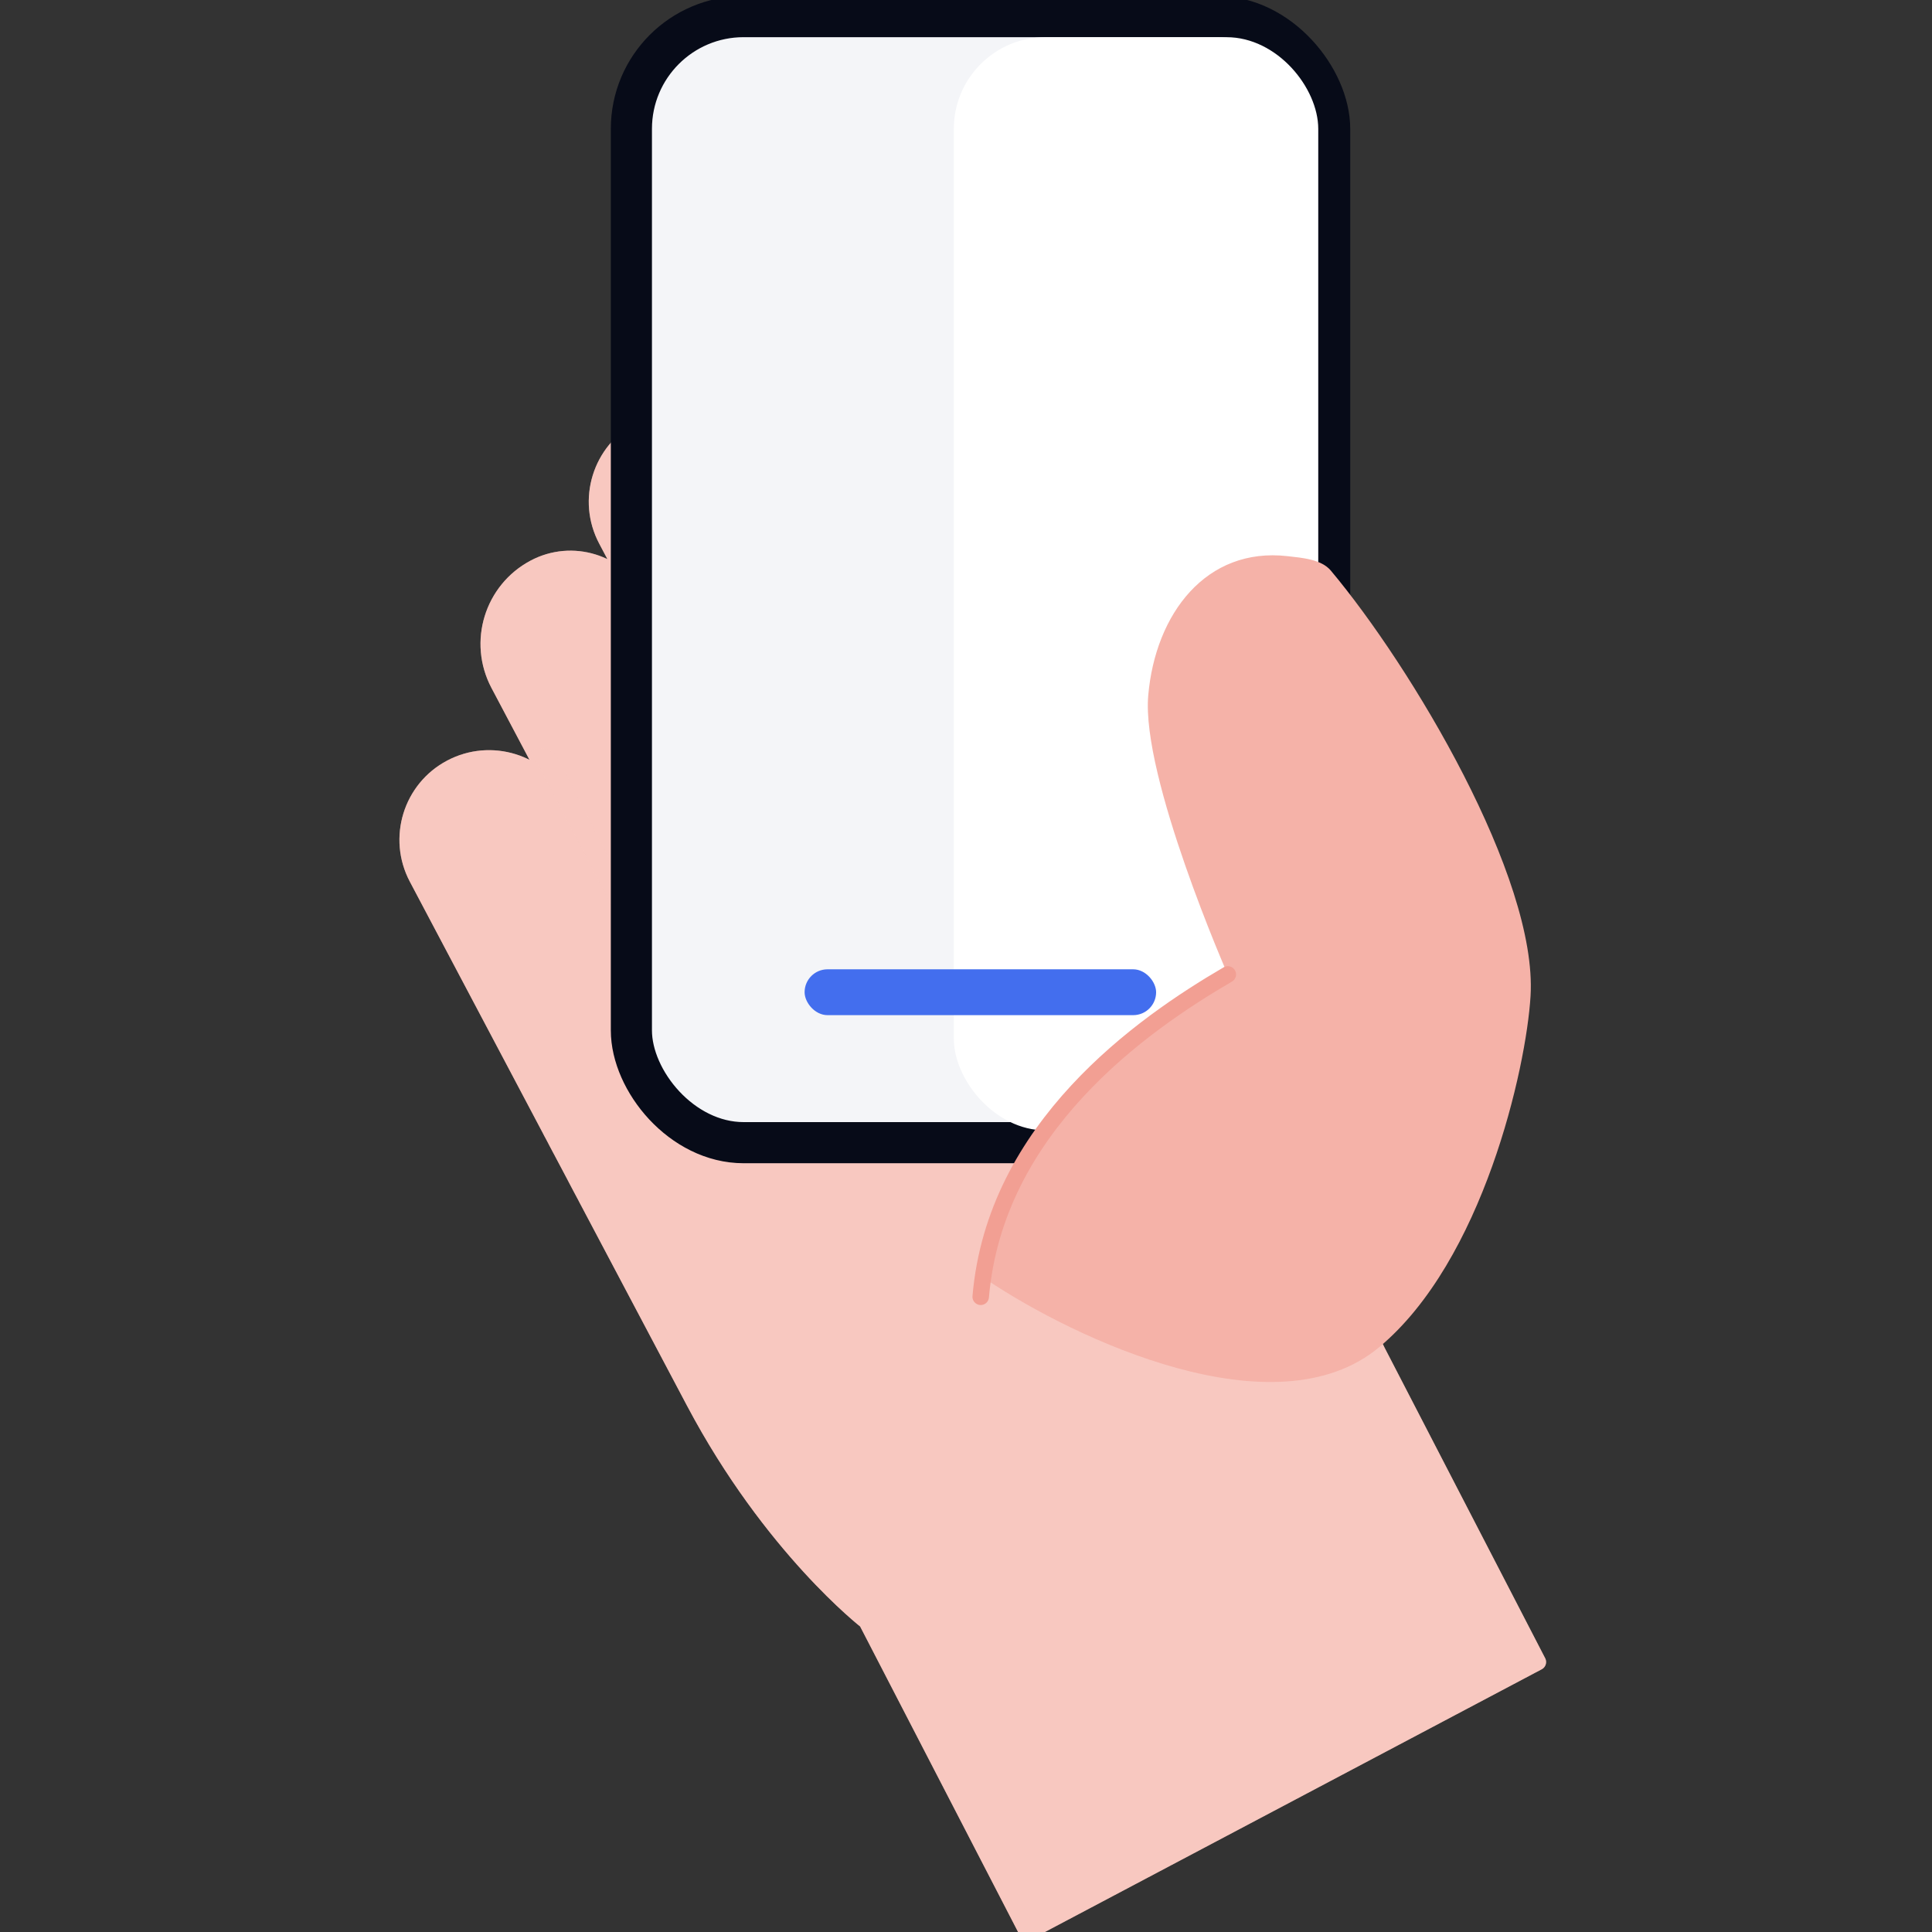 <svg width="52" height="52" viewBox="0 0 52 52" fill="none" xmlns="http://www.w3.org/2000/svg">
<rect x="0" y="0" width="52" height="52" fill="#333333" stroke="none"/>
<g clip-path="url(#clip0_1576_25034)">
<path d="M30.498 22.895L37.065 36.367L41.391 44.733L27.651 51.999L23.326 43.633C23.326 43.633 20.76 41.648 18.686 37.729C17.553 35.587 16.497 33.591 15.771 32.219L15.77 32.215C15.728 32.136 15.688 32.061 15.648 31.987L15.534 31.771C15.497 31.701 15.462 31.633 15.428 31.568C15.376 31.47 15.327 31.377 15.281 31.291L15.192 31.123L15.112 30.972L15.075 30.903C15.04 30.835 15.007 30.772 14.977 30.718L14.949 30.663C14.922 30.613 14.899 30.568 14.878 30.529L14.842 30.463L14.817 30.414C14.804 30.387 30.498 22.895 30.498 22.895ZM27.387 26.076L21.343 14.65C20.745 13.52 21.177 12.119 22.308 11.521C23.316 10.988 24.564 11.373 25.098 12.381L31.083 24.057M19.644 30.171L13.424 18.412C12.826 17.282 13.258 15.881 14.388 15.283C15.396 14.75 16.645 15.135 17.178 16.143L23.515 28.124M15.772 32.219L11.227 23.626C10.662 22.557 11.07 21.232 12.139 20.667C13.208 20.102 14.533 20.51 15.099 21.579L19.644 30.171M23.515 28.124L16.323 14.526C15.758 13.457 16.166 12.132 17.235 11.566C18.304 11.001 19.629 11.409 20.195 12.478L27.387 26.076" fill="#F8C8C0"/>
<path d="M31.083 24.057L25.098 12.381C24.564 11.373 23.316 10.988 22.308 11.521C21.177 12.119 20.745 13.52 21.343 14.65L27.387 26.076L20.195 12.478C19.629 11.409 18.304 11.001 17.235 11.566C16.166 12.132 15.758 13.457 16.323 14.526L23.515 28.124L17.178 16.143C16.645 15.135 15.396 14.75 14.388 15.283C13.258 15.881 12.826 17.282 13.424 18.412L19.644 30.171L15.099 21.579C14.533 20.51 13.208 20.102 12.139 20.667C11.07 21.232 10.662 22.557 11.227 23.626L15.772 32.219M26.577 34.709C26.577 34.709 26.872 30.906 29.538 29.316M30.498 22.895L37.065 36.367L41.391 44.733L27.651 51.999L23.326 43.633C23.326 43.633 20.76 41.648 18.686 37.729C17.553 35.587 16.497 33.591 15.771 32.219L15.77 32.215C15.728 32.136 15.688 32.061 15.648 31.987L15.534 31.771C15.497 31.701 15.462 31.633 15.428 31.568C15.376 31.47 15.327 31.377 15.281 31.291L15.192 31.123L15.112 30.972L15.075 30.903C15.04 30.835 15.007 30.772 14.977 30.718L14.949 30.663C14.922 30.613 14.899 30.568 14.878 30.529L14.842 30.463L14.817 30.414C14.804 30.387 30.498 22.895 30.498 22.895Z" stroke="#F8C8C0" stroke-width="0.444" stroke-linecap="round" stroke-linejoin="round"/>
<g style="mix-blend-mode:multiply" opacity="0.5">
<path d="M30.498 22.895L37.065 36.367L41.391 44.733L27.651 51.999L23.326 43.633C23.326 43.633 20.76 41.648 18.686 37.729C17.553 35.587 16.497 33.591 15.771 32.219L15.77 32.215C15.728 32.136 15.688 32.061 15.648 31.987L15.534 31.771C15.497 31.701 15.462 31.633 15.428 31.568C15.376 31.47 15.327 31.377 15.281 31.291L15.192 31.123L15.112 30.972L15.075 30.903C15.04 30.835 15.007 30.772 14.977 30.718L14.949 30.663C14.922 30.613 14.899 30.568 14.878 30.529L14.842 30.463L14.817 30.414C14.804 30.387 30.498 22.895 30.498 22.895ZM27.387 26.076L21.343 14.65C20.745 13.52 21.177 12.119 22.308 11.521C23.316 10.988 24.564 11.373 25.098 12.381L31.083 24.057M19.644 30.171L13.424 18.412C12.826 17.282 13.258 15.881 14.388 15.283C15.396 14.75 16.645 15.135 17.178 16.143L23.515 28.124M15.772 32.219L11.227 23.626C10.662 22.557 11.07 21.232 12.139 20.667C13.208 20.102 14.533 20.51 15.099 21.579L19.644 30.171M23.515 28.124L16.323 14.526C15.758 13.457 16.166 12.132 17.235 11.566C18.304 11.001 19.629 11.409 20.195 12.478L27.387 26.076" fill="#F8C8C0"/>
<path d="M31.083 24.057L25.098 12.381C24.564 11.373 23.316 10.988 22.308 11.521C21.177 12.119 20.745 13.52 21.343 14.65L27.387 26.076L20.195 12.478C19.629 11.409 18.304 11.001 17.235 11.566C16.166 12.132 15.758 13.457 16.323 14.526L23.515 28.124L17.178 16.143C16.645 15.135 15.396 14.75 14.388 15.283C13.258 15.881 12.826 17.282 13.424 18.412L19.644 30.171L15.099 21.579C14.533 20.51 13.208 20.102 12.139 20.667C11.07 21.232 10.662 22.557 11.227 23.626L15.772 32.219M26.577 34.709C26.577 34.709 26.872 30.906 29.538 29.316M30.498 22.895L37.065 36.367L41.391 44.733L27.651 51.999L23.326 43.633C23.326 43.633 20.76 41.648 18.686 37.729C17.553 35.587 16.497 33.591 15.771 32.219L15.77 32.215C15.728 32.136 15.688 32.061 15.648 31.987L15.534 31.771C15.497 31.701 15.462 31.633 15.428 31.568C15.376 31.47 15.327 31.377 15.281 31.291L15.192 31.123L15.112 30.972L15.075 30.903C15.04 30.835 15.007 30.772 14.977 30.718L14.949 30.663C14.922 30.613 14.899 30.568 14.878 30.529L14.842 30.463L14.817 30.414C14.804 30.387 30.498 22.895 30.498 22.895Z" stroke="#F8C8C0" stroke-width="0.444" stroke-linecap="round" stroke-linejoin="round"/>
</g>
<g style="mix-blend-mode:multiply" opacity="0.5">
<g style="mix-blend-mode:multiply">
<path d="M23.527 28.422C23.653 28.356 23.747 28.242 23.789 28.106C23.831 27.97 23.817 27.823 23.75 27.698L17.057 14.942C17.025 14.882 16.981 14.828 16.928 14.785C16.876 14.741 16.815 14.708 16.75 14.688C16.684 14.668 16.616 14.661 16.548 14.667C16.48 14.674 16.414 14.694 16.353 14.726L23.527 28.422Z" fill="#F8C8C0"/>
</g>
</g>
<g style="mix-blend-mode:multiply" opacity="0.5">
<g style="mix-blend-mode:multiply">
<path d="M19.647 30.47C19.701 30.442 19.747 30.403 19.786 30.357C19.824 30.311 19.853 30.258 19.87 30.2C19.888 30.143 19.894 30.083 19.889 30.023C19.883 29.963 19.866 29.905 19.838 29.852L15.03 20.432C14.996 20.368 14.95 20.311 14.894 20.265C14.838 20.218 14.774 20.184 14.704 20.162C14.635 20.141 14.562 20.133 14.49 20.14C14.417 20.147 14.347 20.168 14.283 20.202L19.647 30.47Z" fill="#F8C8C0"/>
</g>
</g>
<g style="mix-blend-mode:multiply" opacity="0.5">
<g style="mix-blend-mode:multiply">
<path d="M27.435 26.114C27.56 26.048 27.654 25.935 27.695 25.8C27.737 25.665 27.723 25.518 27.657 25.393L21.592 13.698C21.557 13.632 21.509 13.573 21.451 13.525C21.393 13.477 21.327 13.441 21.255 13.419C21.183 13.397 21.108 13.389 21.033 13.396C20.958 13.403 20.886 13.425 20.819 13.46L27.435 26.114Z" fill="#F8C8C0"/>
</g>
</g>
<rect x="16.994" y="0.447" width="18.794" height="30.308" rx="3.021" fill="#F4F5F8" stroke="#070B18" stroke-width="1.107"/>
<rect x="25.672" y="1.001" width="9.809" height="29.423" rx="2.468" fill="white"/>
<rect x="21.656" y="26.089" width="9.461" height="1.234" rx="0.617" fill="#436EEE"/>
<path d="M30.905 18.718C30.713 20.914 33.043 26.226 33.043 26.226C30.328 27.002 26.786 31.743 26.576 34.458C28.925 36.029 34.324 38.59 37.119 36.261C39.914 33.932 41.078 28.759 41.195 26.808C41.387 23.619 37.986 17.942 35.819 15.357C35.562 15.052 35.05 15.014 34.654 14.969C32.463 14.72 31.096 16.521 30.905 18.718Z" fill="#F5B2A8"/>
<path d="M26.396 34.903C26.784 30.351 30.718 27.585 33.047 26.227" stroke="#F29F93" stroke-width="0.444" stroke-linecap="round" stroke-linejoin="round"/>
</g>
<defs>
<clipPath id="clip0_1576_25034">
<rect width="52" height="52" fill="white"/>
</clipPath>
</defs>
</svg>
